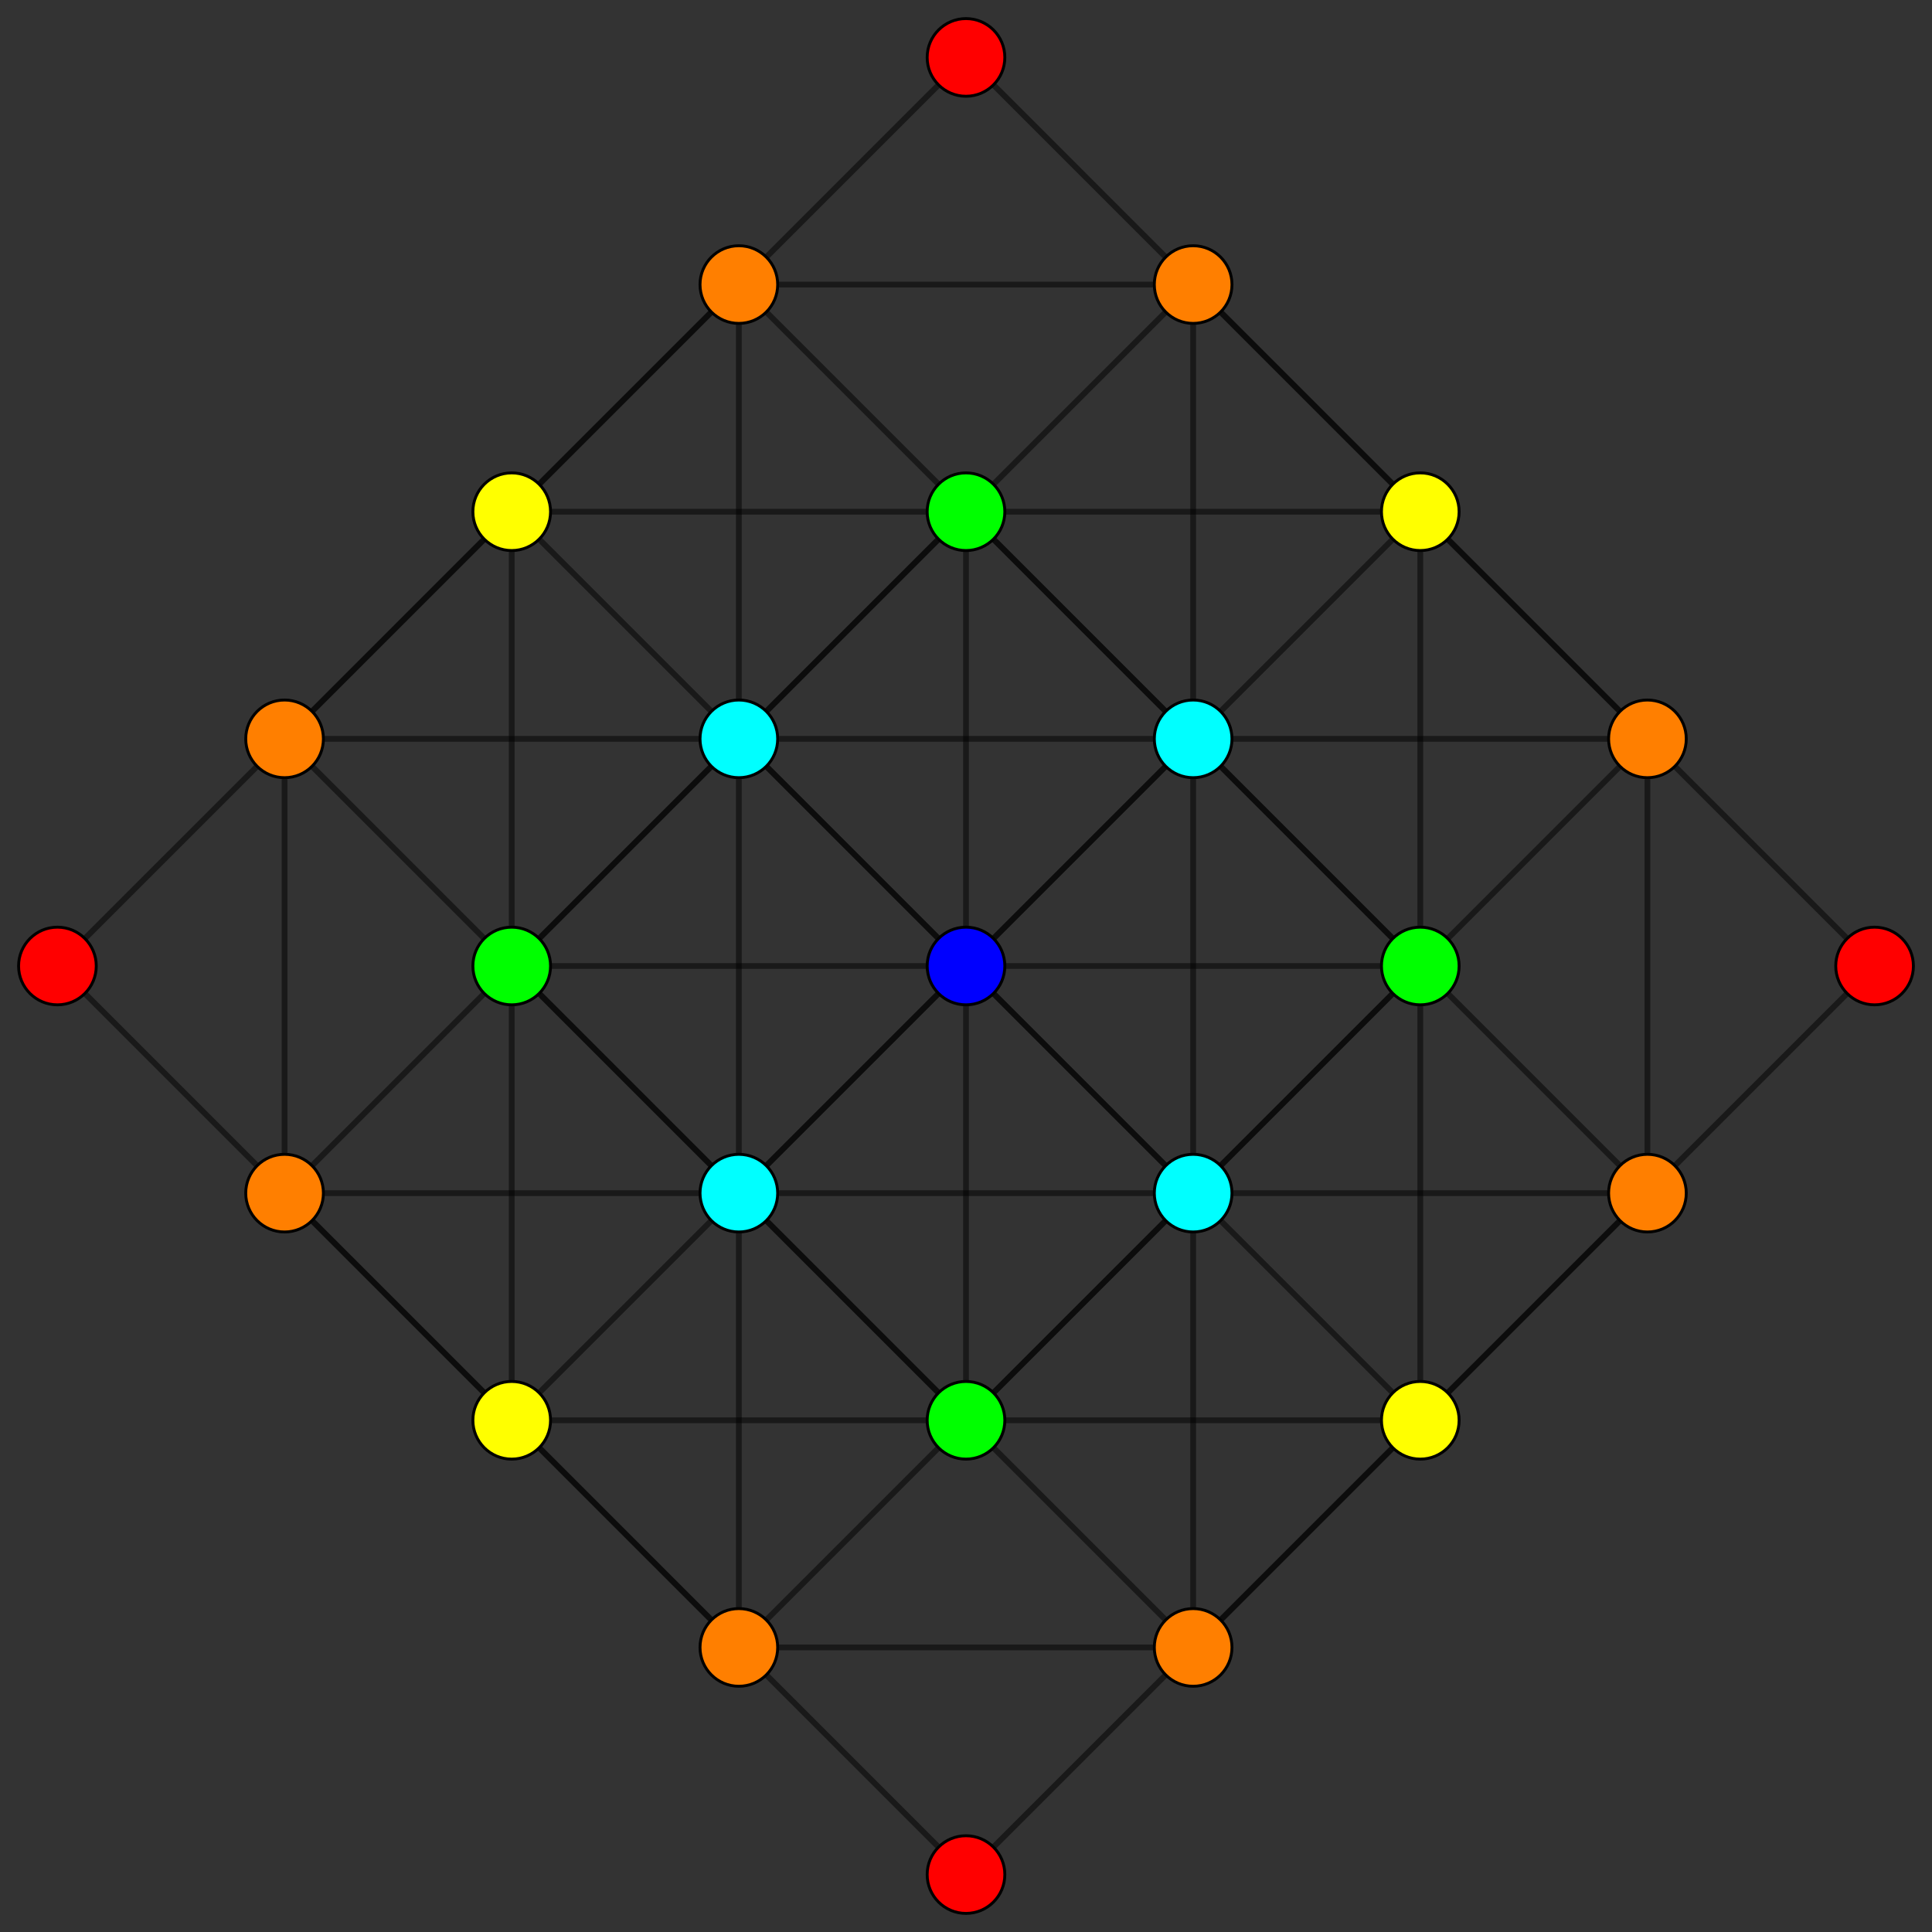 <?xml version="1.0" encoding="UTF-8" standalone="no"?>
<svg
xmlns="http://www.w3.org/2000/svg"
version="1.0"
width="2000" height="2000"
id="up2_3_21_t1_D3.svg">
<rect width="100%" height="100%" fill="#333333" stroke="none"/>
<!-- Graph: v=756 e=12096 -->
<!-- Projection: Point overlap:1 16 26 48 64 72 ,  visible v=25 e=99 -->
<g style="stroke:#000000;stroke-width:6.0;stroke-opacity:0.50;">
<line x1="1470.278" y1="1470.278" x2="1470.278" y2="1000.000"/>
<line x1="1470.278" y1="1470.278" x2="1705.417" y2="1235.139"/>
<line x1="1470.278" y1="1470.278" x2="1000.000" y2="1470.278"/>
<line x1="1470.278" y1="1470.278" x2="1235.139" y2="1705.417"/>
<line x1="1470.278" y1="1000.000" x2="1705.417" y2="1235.139"/>
<line x1="1470.278" y1="1000.000" x2="1470.278" y2="529.722"/>
<line x1="1470.278" y1="1000.000" x2="1705.417" y2="764.861"/>
<line x1="1470.278" y1="1000.000" x2="1470.278" y2="1000.000"/>
<line x1="1470.278" y1="1000.000" x2="1000.000" y2="1470.278"/>
<line x1="1470.278" y1="1000.000" x2="1235.139" y2="1235.139"/>
<line x1="1470.278" y1="1000.000" x2="1000.000" y2="529.722"/>
<line x1="1470.278" y1="1000.000" x2="1235.139" y2="764.861"/>
<line x1="1470.278" y1="1000.000" x2="1000.000" y2="1000.000"/>
<line x1="1705.417" y1="1235.139" x2="1705.417" y2="1235.139"/>
<line x1="1705.417" y1="1235.139" x2="1705.417" y2="764.861"/>
<line x1="1705.417" y1="1235.139" x2="1940.556" y2="1000.000"/>
<line x1="1705.417" y1="1235.139" x2="1235.139" y2="1705.417"/>
<line x1="1705.417" y1="1235.139" x2="1235.139" y2="1235.139"/>
<line x1="1470.278" y1="529.722" x2="1705.417" y2="764.861"/>
<line x1="1470.278" y1="529.722" x2="1000.000" y2="529.722"/>
<line x1="1470.278" y1="529.722" x2="1235.139" y2="294.583"/>
<line x1="1705.417" y1="764.861" x2="1705.417" y2="764.861"/>
<line x1="1705.417" y1="764.861" x2="1940.556" y2="1000.000"/>
<line x1="1705.417" y1="764.861" x2="1235.139" y2="764.861"/>
<line x1="1705.417" y1="764.861" x2="1235.139" y2="294.583"/>
<line x1="1000.000" y1="1470.278" x2="1235.139" y2="1705.417"/>
<line x1="1000.000" y1="1470.278" x2="529.722" y2="1470.278"/>
<line x1="1000.000" y1="1470.278" x2="1000.000" y2="1470.278"/>
<line x1="1000.000" y1="1470.278" x2="764.861" y2="1705.417"/>
<line x1="1000.000" y1="1470.278" x2="1235.139" y2="1235.139"/>
<line x1="1000.000" y1="1470.278" x2="529.722" y2="1000.000"/>
<line x1="1000.000" y1="1470.278" x2="1000.000" y2="1000.000"/>
<line x1="1000.000" y1="1470.278" x2="764.861" y2="1235.139"/>
<line x1="1235.139" y1="1705.417" x2="1235.139" y2="1705.417"/>
<line x1="1235.139" y1="1705.417" x2="764.861" y2="1705.417"/>
<line x1="1235.139" y1="1705.417" x2="1000.000" y2="1940.556"/>
<line x1="1235.139" y1="1705.417" x2="1235.139" y2="1235.139"/>
<line x1="529.722" y1="1470.278" x2="764.861" y2="1705.417"/>
<line x1="529.722" y1="1470.278" x2="529.722" y2="1000.000"/>
<line x1="529.722" y1="1470.278" x2="294.583" y2="1235.139"/>
<line x1="764.861" y1="1705.417" x2="764.861" y2="1705.417"/>
<line x1="764.861" y1="1705.417" x2="1000.000" y2="1940.556"/>
<line x1="764.861" y1="1705.417" x2="764.861" y2="1235.139"/>
<line x1="764.861" y1="1705.417" x2="294.583" y2="1235.139"/>
<line x1="1235.139" y1="1235.139" x2="1235.139" y2="1235.139"/>
<line x1="1235.139" y1="1235.139" x2="764.861" y2="764.861"/>
<line x1="1235.139" y1="1235.139" x2="1235.139" y2="764.861"/>
<line x1="1235.139" y1="1235.139" x2="1000.000" y2="1000.000"/>
<line x1="1235.139" y1="1235.139" x2="764.861" y2="1235.139"/>
<line x1="1235.139" y1="1235.139" x2="1470.278" y2="1470.278"/>
<line x1="1000.000" y1="529.722" x2="529.722" y2="1000.000"/>
<line x1="1000.000" y1="529.722" x2="764.861" y2="764.861"/>
<line x1="1000.000" y1="529.722" x2="1235.139" y2="764.861"/>
<line x1="1000.000" y1="529.722" x2="1000.000" y2="1000.000"/>
<line x1="1000.000" y1="529.722" x2="529.722" y2="529.722"/>
<line x1="1000.000" y1="529.722" x2="764.861" y2="294.583"/>
<line x1="1000.000" y1="529.722" x2="1235.139" y2="294.583"/>
<line x1="1000.000" y1="529.722" x2="1000.000" y2="529.722"/>
<line x1="529.722" y1="1000.000" x2="764.861" y2="764.861"/>
<line x1="529.722" y1="1000.000" x2="1000.000" y2="1000.000"/>
<line x1="529.722" y1="1000.000" x2="764.861" y2="1235.139"/>
<line x1="529.722" y1="1000.000" x2="529.722" y2="529.722"/>
<line x1="529.722" y1="1000.000" x2="294.583" y2="764.861"/>
<line x1="529.722" y1="1000.000" x2="529.722" y2="1000.000"/>
<line x1="529.722" y1="1000.000" x2="294.583" y2="1235.139"/>
<line x1="764.861" y1="764.861" x2="764.861" y2="764.861"/>
<line x1="764.861" y1="764.861" x2="1235.139" y2="764.861"/>
<line x1="764.861" y1="764.861" x2="1000.000" y2="1000.000"/>
<line x1="764.861" y1="764.861" x2="764.861" y2="1235.139"/>
<line x1="764.861" y1="764.861" x2="764.861" y2="294.583"/>
<line x1="764.861" y1="764.861" x2="294.583" y2="764.861"/>
<line x1="764.861" y1="764.861" x2="529.722" y2="529.722"/>
<line x1="1235.139" y1="764.861" x2="1235.139" y2="764.861"/>
<line x1="1235.139" y1="764.861" x2="1000.000" y2="1000.000"/>
<line x1="1235.139" y1="764.861" x2="764.861" y2="1235.139"/>
<line x1="1235.139" y1="764.861" x2="1235.139" y2="294.583"/>
<line x1="1235.139" y1="764.861" x2="1470.278" y2="529.722"/>
<line x1="1000.000" y1="1000.000" x2="1000.000" y2="1000.000"/>
<line x1="1000.000" y1="1000.000" x2="764.861" y2="1235.139"/>
<line x1="764.861" y1="1235.139" x2="764.861" y2="1235.139"/>
<line x1="764.861" y1="1235.139" x2="294.583" y2="1235.139"/>
<line x1="764.861" y1="1235.139" x2="529.722" y2="1470.278"/>
<line x1="1470.278" y1="1470.278" x2="1470.278" y2="1470.278"/>
<line x1="1235.139" y1="294.583" x2="1235.139" y2="294.583"/>
<line x1="1235.139" y1="294.583" x2="764.861" y2="294.583"/>
<line x1="1235.139" y1="294.583" x2="1000.000" y2="59.444"/>
<line x1="529.722" y1="529.722" x2="764.861" y2="294.583"/>
<line x1="529.722" y1="529.722" x2="294.583" y2="764.861"/>
<line x1="764.861" y1="294.583" x2="764.861" y2="294.583"/>
<line x1="764.861" y1="294.583" x2="1000.000" y2="59.444"/>
<line x1="764.861" y1="294.583" x2="294.583" y2="764.861"/>
<line x1="1470.278" y1="529.722" x2="1470.278" y2="529.722"/>
<line x1="294.583" y1="1235.139" x2="294.583" y2="1235.139"/>
<line x1="294.583" y1="1235.139" x2="294.583" y2="764.861"/>
<line x1="294.583" y1="1235.139" x2="59.444" y2="1000.000"/>
<line x1="294.583" y1="764.861" x2="294.583" y2="764.861"/>
<line x1="294.583" y1="764.861" x2="59.444" y2="1000.000"/>
<line x1="529.722" y1="1470.278" x2="529.722" y2="1470.278"/>
<line x1="529.722" y1="529.722" x2="529.722" y2="529.722"/>
</g>
<g style="stroke:#000000;stroke-width:3.0;fill:#ff0000">
<circle cx="1940.556" cy="1000.000" r="40.2"/>
<circle cx="1000.000" cy="1940.556" r="40.2"/>
<circle cx="1000.000" cy="59.444" r="40.2"/>
<circle cx="59.444" cy="1000.000" r="40.2"/>
</g>
<g style="stroke:#000000;stroke-width:3.0;fill:#ff7f00">
<circle cx="1705.417" cy="1235.139" r="40.2"/>
<circle cx="1705.417" cy="764.861" r="40.2"/>
<circle cx="1235.139" cy="1705.417" r="40.2"/>
<circle cx="764.861" cy="1705.417" r="40.2"/>
<circle cx="1235.139" cy="294.583" r="40.2"/>
<circle cx="764.861" cy="294.583" r="40.2"/>
<circle cx="294.583" cy="1235.139" r="40.2"/>
<circle cx="294.583" cy="764.861" r="40.2"/>
</g>
<g style="stroke:#000000;stroke-width:3.0;fill:#ffff00">
<circle cx="1470.278" cy="1470.278" r="40.2"/>
<circle cx="1470.278" cy="529.722" r="40.2"/>
<circle cx="529.722" cy="1470.278" r="40.2"/>
<circle cx="529.722" cy="529.722" r="40.2"/>
</g>
<g style="stroke:#000000;stroke-width:3.0;fill:#00ff00">
<circle cx="1470.278" cy="1000.000" r="40.2"/>
<circle cx="1000.000" cy="1470.278" r="40.2"/>
<circle cx="1000.000" cy="529.722" r="40.2"/>
<circle cx="529.722" cy="1000.000" r="40.2"/>
</g>
<g style="stroke:#000000;stroke-width:3.0;fill:#00ffff">
<circle cx="1235.139" cy="1235.139" r="40.2"/>
<circle cx="764.861" cy="764.861" r="40.2"/>
<circle cx="1235.139" cy="764.861" r="40.2"/>
<circle cx="764.861" cy="1235.139" r="40.2"/>
</g>
<g style="stroke:#000000;stroke-width:3.0;fill:#0000ff">
<circle cx="1000.000" cy="1000.000" r="40.2"/>
</g>
</svg>
